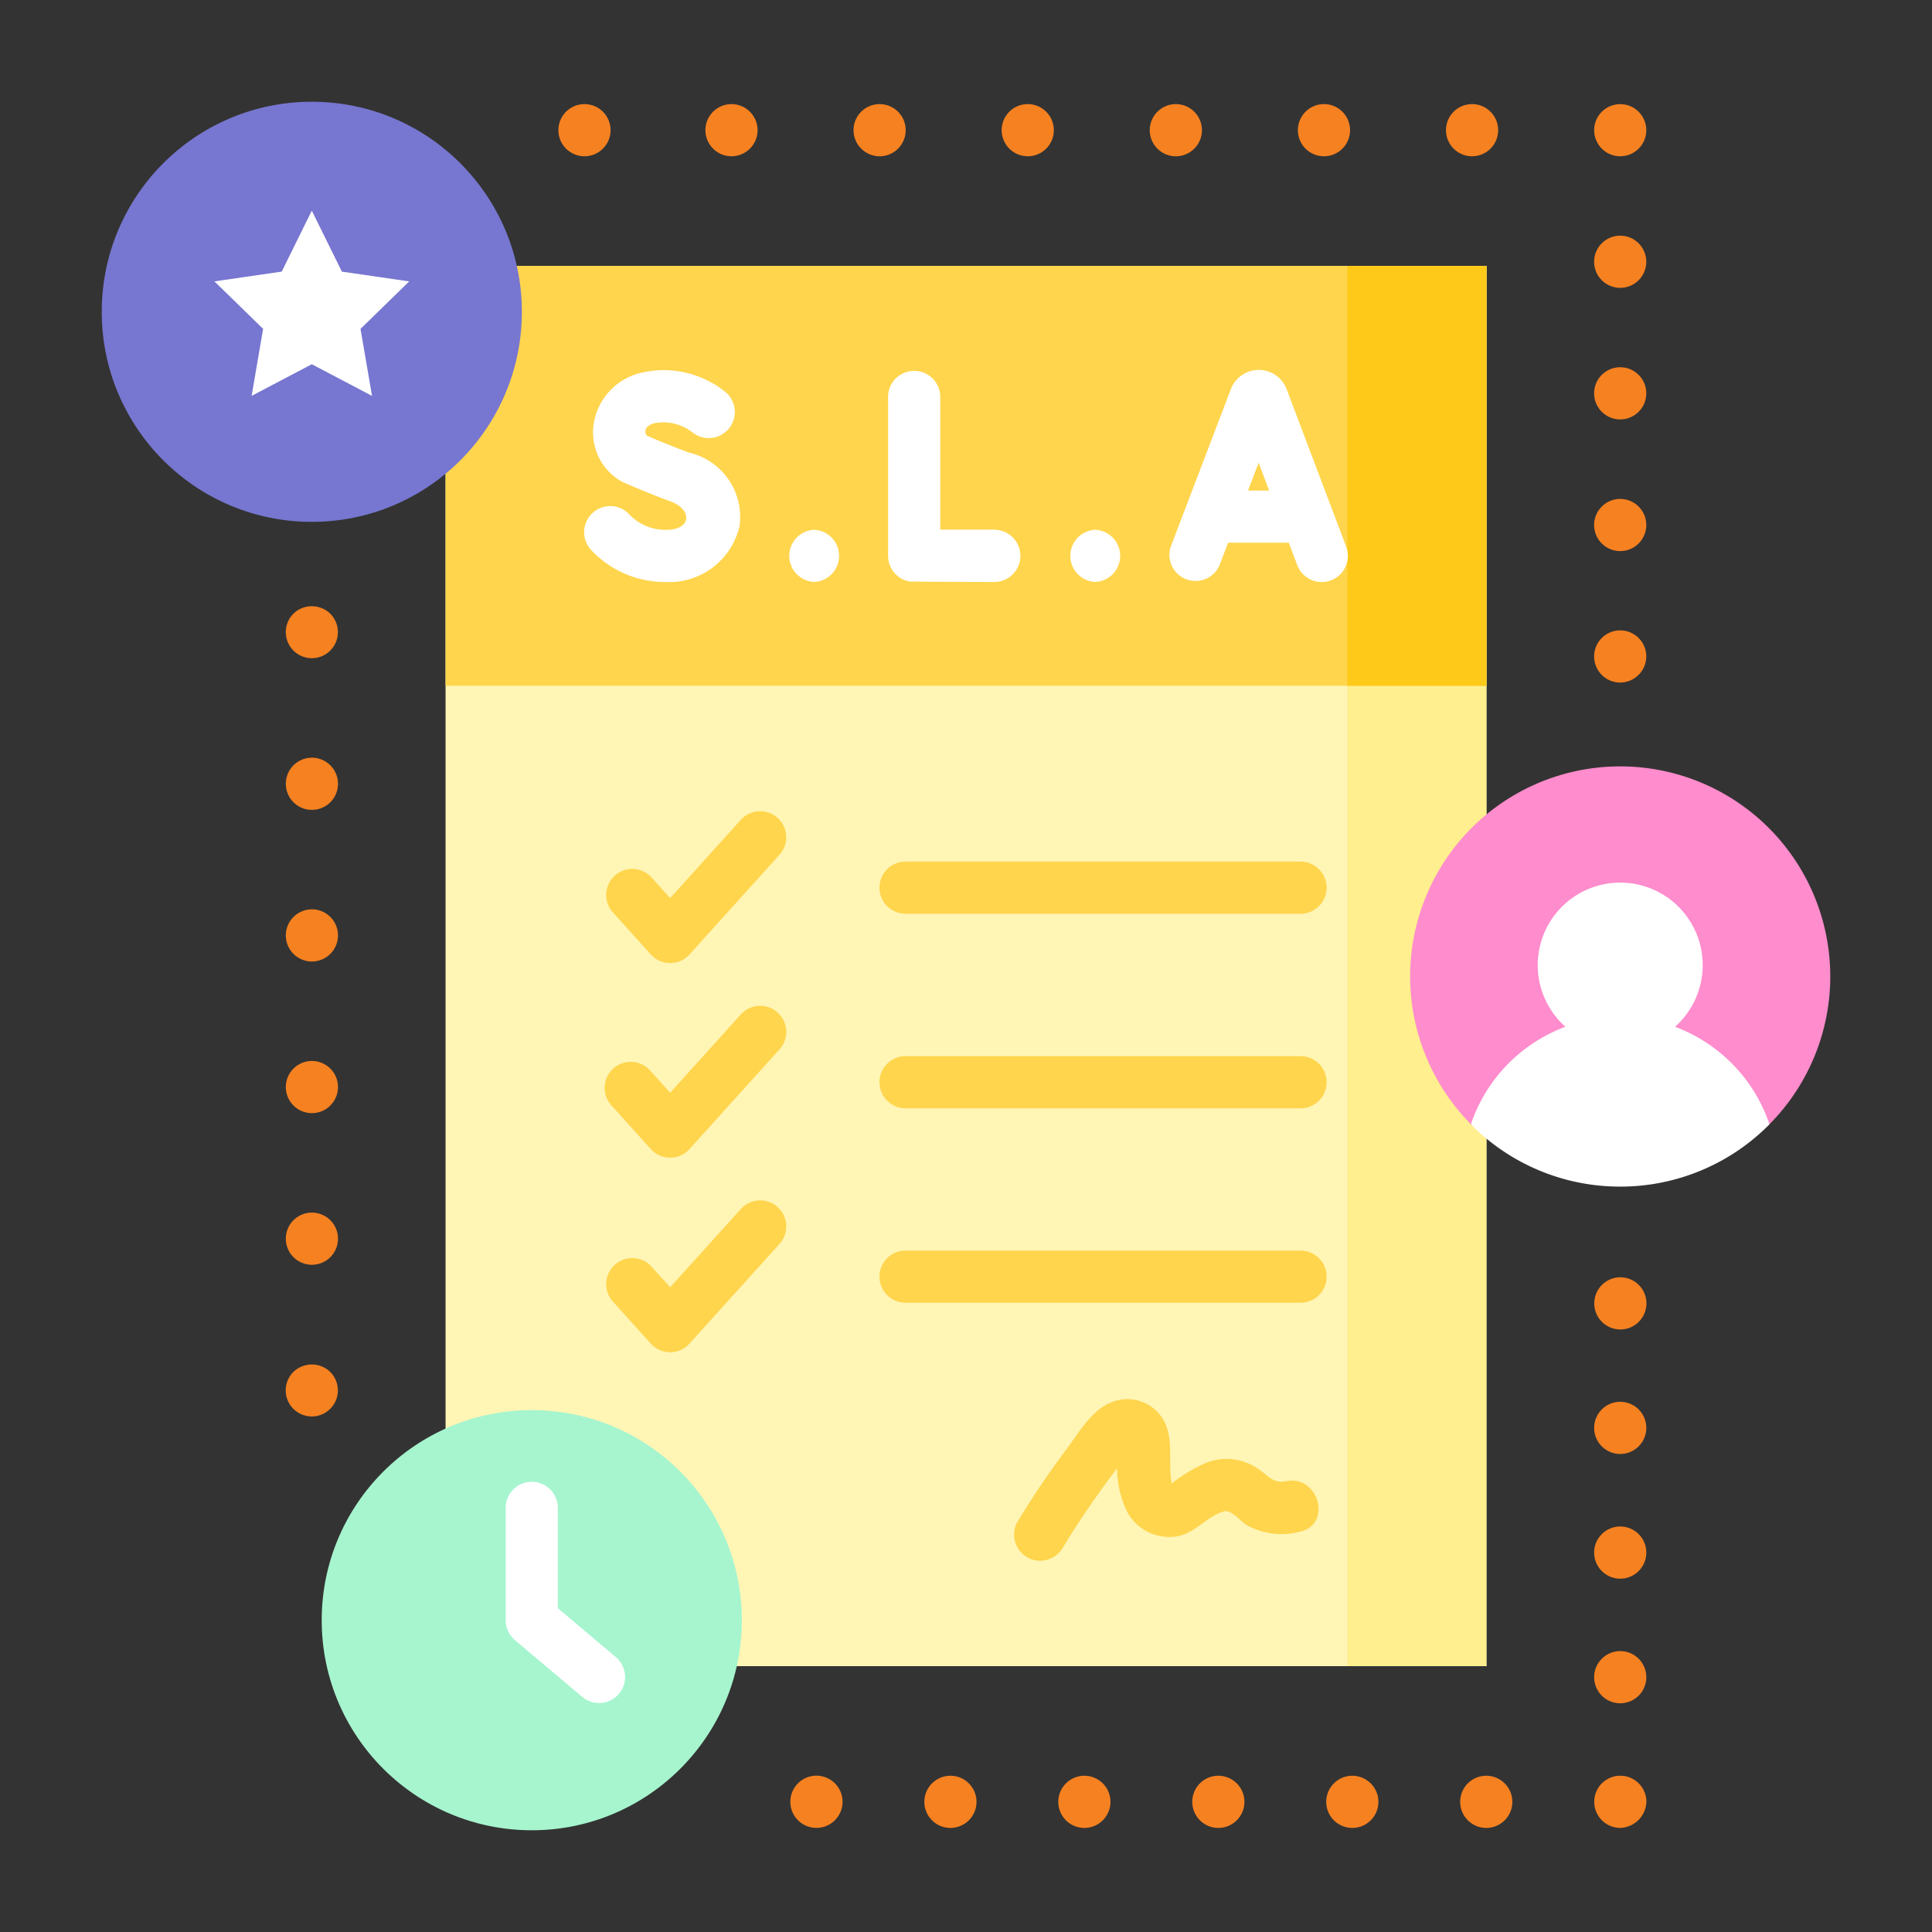 <svg xmlns="http://www.w3.org/2000/svg" xmlns:xlink="http://www.w3.org/1999/xlink" width="70" height="70" viewBox="0 0 70 70">
  <rect x="0" y="0" width="70" height="70" fill="#333333" stroke="none"/>
  <defs>
    <clipPath id="clip-path">
      <rect id="Rectangle_27831" data-name="Rectangle 27831" width="70" height="70" transform="translate(66 25)" fill="#fff"/>
    </clipPath>
  </defs>
  <g id="Mask_Group_8" data-name="Mask Group 8" transform="translate(-66 -25)" clip-path="url(#clip-path)">
    <g id="sla" transform="translate(69.686 28.686)">
      <g id="Group_20645" data-name="Group 20645" transform="translate(0 0)">
        <g id="Group_20629" data-name="Group 20629" transform="translate(24.955 42.591)">
          <path id="Path_81815" data-name="Path 81815" d="M443,350.083a.945.945,0,1,1,.668-.277A.946.946,0,0,1,443,350.083Z" transform="translate(-412.932 -348.191)" fill="#f68121"/>
          <path id="Path_81816" data-name="Path 81816" d="M442.05,395.088a.945.945,0,1,1,.945.945A.945.945,0,0,1,442.05,395.088Zm0-4.515a.945.945,0,1,1,.945.945A.945.945,0,0,1,442.05,390.573Zm0-4.515A.945.945,0,1,1,443,387,.945.945,0,0,1,442.05,386.058Z" transform="translate(-412.932 -380.597)" fill="#f68121"/>
          <path id="Path_81817" data-name="Path 81817" d="M443,497.727a.945.945,0,1,1,.945-.945.981.981,0,0,1-.945.945Z" transform="translate(-412.934 -477.776)" fill="#f68121"/>
          <path id="Path_81818" data-name="Path 81818" d="M263.072,496.792a.945.945,0,1,1,.945.945A.945.945,0,0,1,263.072,496.792Zm-4.853,0a.945.945,0,1,1,.945.945A.944.944,0,0,1,258.219,496.792Zm-4.854,0a.945.945,0,1,1,.945.945A.945.945,0,0,1,253.365,496.792Zm-4.854,0a.945.945,0,1,1,.945.945A.945.945,0,0,1,248.511,496.792Zm-4.853,0a.945.945,0,1,1,.945.945A.944.944,0,0,1,243.658,496.792Z" transform="translate(-238.808 -477.785)" fill="#f68121"/>
          <path id="Path_81819" data-name="Path 81819" d="M204.95,497.736a.946.946,0,1,1,.668-.277A.948.948,0,0,1,204.95,497.736Z" transform="translate(-204.009 -477.785)" fill="#f68121"/>
        </g>
        <g id="Group_20630" data-name="Group 20630" transform="translate(16.546 0.086)">
          <path id="Path_81820" data-name="Path 81820" d="M205.651,1.646a.945.945,0,1,1,.945.945A.945.945,0,0,1,205.651,1.646Zm-5.366,0a.945.945,0,1,1,.945.945A.945.945,0,0,1,200.285,1.646Zm-5.367,0a.945.945,0,1,1,.945.945A.945.945,0,0,1,194.918,1.646Zm-5.366,0a.945.945,0,1,1,.945.945A.945.945,0,0,1,189.553,1.646Zm-5.367,0a.945.945,0,1,1,.945.945A.945.945,0,0,1,184.186,1.646Zm-5.367,0a.945.945,0,1,1,.946.945A.946.946,0,0,1,178.819,1.646Z" transform="translate(-173.492 -0.701)" fill="#f68121"/>
          <path id="Path_81821" data-name="Path 81821" d="M135.267,1.646a.945.945,0,1,1,.946.945A.946.946,0,0,1,135.267,1.646Z" transform="translate(-135.267 -0.701)" fill="#f68121"/>
          <path id="Path_81822" data-name="Path 81822" d="M443.025,2.606a.944.944,0,1,1,.668-.276A.95.95,0,0,1,443.025,2.606Z" transform="translate(-404.554 -0.716)" fill="#f68121"/>
          <path id="Path_81823" data-name="Path 81823" d="M442.05,50.151A.945.945,0,1,1,443,51.1.945.945,0,0,1,442.05,50.151Zm0-4.767a.945.945,0,1,1,.945.945A.945.945,0,0,1,442.05,45.384Zm0-4.767a.945.945,0,1,1,.945.945A.945.945,0,0,1,442.05,40.617Z" transform="translate(-404.524 -34.905)" fill="#f68121"/>
          <path id="Path_81824" data-name="Path 81824" d="M443,158.472a.945.945,0,1,1,.945-.945A.95.95,0,0,1,443,158.472Z" transform="translate(-404.529 -137.514)" fill="#f68121"/>
        </g>
        <g id="Group_20633" data-name="Group 20633" transform="translate(6.666 18.279)">
          <g id="Group_20631" data-name="Group 20631" transform="translate(0.003 27.471)">
            <path id="Path_81825" data-name="Path 81825" d="M55.466,375.9a.945.945,0,0,1-.668-1.613.961.961,0,0,1,1.336,0,.945.945,0,0,1-.668,1.613Z" transform="translate(-54.524 -374.015)" fill="#f68121"/>
          </g>
          <path id="Path_81826" data-name="Path 81826" d="M54.5,211.721a.945.945,0,1,1,.945.945A.945.945,0,0,1,54.5,211.721Zm0-5.494a.945.945,0,1,1,.945.945A.945.945,0,0,1,54.5,206.226Zm0-5.494a.945.945,0,1,1,.945.945A.945.945,0,0,1,54.5,200.732Zm0-5.494a.945.945,0,1,1,.945.945A.945.945,0,0,1,54.5,195.238Z" transform="translate(-54.496 -188.806)" fill="#f68121"/>
          <g id="Group_20632" data-name="Group 20632" transform="translate(0.001)">
            <path id="Path_81827" data-name="Path 81827" d="M55.448,151.32a.972.972,0,0,1-.524-.159.948.948,0,0,1-.144-1.454.961.961,0,0,1,1.336,0,.945.945,0,0,1-.668,1.613Z" transform="translate(-54.503 -149.437)" fill="#f68121"/>
          </g>
        </g>
        <g id="Group_20640" data-name="Group 20640" transform="translate(12.458 5.947)">
          <g id="Group_20639" data-name="Group 20639">
            <path id="Path_81828" data-name="Path 81828" d="M101.847,48.617H139.56V99.352H101.847Z" transform="translate(-101.847 -48.617)" fill="#fff5b5"/>
            <path id="Path_81829" data-name="Path 81829" d="M368.946,48.617h5.041V99.352h-5.041Z" transform="translate(-336.274 -48.617)" fill="#ffef8f"/>
            <path id="Path_81830" data-name="Path 81830" d="M101.847,48.617H139.56V63.831H101.847Z" transform="translate(-101.847 -48.617)" fill="#ffd54d"/>
            <path id="Path_81831" data-name="Path 81831" d="M368.946,48.617h5.041V63.831h-5.041Z" transform="translate(-336.274 -48.617)" fill="#ffc919"/>
            <g id="Group_20634" data-name="Group 20634" transform="translate(5.02 3.764)">
              <path id="Path_81832" data-name="Path 81832" d="M322.519,85.832l-2.162-5.719a1.081,1.081,0,0,0-2.011,0l-2.182,5.718a.946.946,0,0,0,1.766.674l.311-.816h2.2l.307.813A.946.946,0,0,0,322.519,85.832ZM318.963,83.8l.385-1.008.381,1.008Z" transform="translate(-294.909 -79.423)" fill="#fff"/>
              <path id="Path_81833" data-name="Path 81833" d="M236.8,85.371h0c-.583,0-1.382,0-1.994,0V80.521a.946.946,0,0,0-1.89,0v5.8a.945.945,0,0,0,.785.931s2.136.017,3.106.014a.946.946,0,0,0,0-1.89Z" transform="translate(-221.903 -79.578)" fill="#fff"/>
              <path id="Path_81834" data-name="Path 81834" d="M146.691,82.389c-.675-.248-1.305-.518-1.538-.619q-.163-.3.263-.443a1.718,1.718,0,0,1,1.4.33.945.945,0,0,0,1.208-1.453,3.559,3.559,0,0,0-3.152-.686,2.259,2.259,0,0,0-1.635,1.827,2.041,2.041,0,0,0,1.053,2.112c.034.015.841.373,1.749.708.762.281.763,1.022-.178,1.022a1.8,1.8,0,0,1-1.325-.55.945.945,0,0,0-1.4,1.271,3.671,3.671,0,0,0,2.725,1.17,2.613,2.613,0,0,0,2.661-2.037A2.391,2.391,0,0,0,146.691,82.389Z" transform="translate(-142.89 -79.387)" fill="#fff"/>
              <path id="Path_81835" data-name="Path 81835" d="M204.5,126.787a.946.946,0,0,0,0,1.89A.946.946,0,0,0,204.5,126.787Z" transform="translate(-196.165 -120.989)" fill="#fff"/>
              <path id="Path_81836" data-name="Path 81836" d="M287.737,126.787a.946.946,0,0,0,0,1.89A.946.946,0,0,0,287.737,126.787Z" transform="translate(-269.218 -120.989)" fill="#fff"/>
            </g>
            <g id="Group_20638" data-name="Group 20638" transform="translate(5.79 19.793)">
              <g id="Group_20635" data-name="Group 20635" transform="translate(0 7.048)">
                <path id="Path_81837" data-name="Path 81837" d="M151.529,273.523a.945.945,0,0,1-.7-.312l-1.4-1.552a.945.945,0,1,1,1.4-1.267l.7.776,2.534-2.806a.945.945,0,1,1,1.4,1.267l-3.235,3.582A.945.945,0,0,1,151.529,273.523Z" transform="translate(-149.182 -268.051)" fill="#ffd54d"/>
                <path id="Path_81838" data-name="Path 81838" d="M245.624,284.583H231.313a.945.945,0,0,1,0-1.89h14.311a.945.945,0,0,1,0,1.89Z" transform="translate(-220.437 -280.902)" fill="#ffd54d"/>
              </g>
              <g id="Group_20636" data-name="Group 20636">
                <path id="Path_81839" data-name="Path 81839" d="M151.529,215.9a.945.945,0,0,1-.7-.312l-1.4-1.552a.945.945,0,0,1,1.4-1.267l.7.776,2.534-2.805a.945.945,0,1,1,1.4,1.267l-3.235,3.582A.945.945,0,0,1,151.529,215.9Z" transform="translate(-149.182 -210.432)" fill="#ffd54d"/>
                <path id="Path_81840" data-name="Path 81840" d="M245.624,226.964H231.313a.945.945,0,0,1,0-1.89h14.311a.945.945,0,0,1,0,1.89Z" transform="translate(-220.437 -223.283)" fill="#ffd54d"/>
              </g>
              <g id="Group_20637" data-name="Group 20637" transform="translate(0 14.096)">
                <path id="Path_81841" data-name="Path 81841" d="M151.529,331.142a.945.945,0,0,1-.7-.312l-1.4-1.552a.945.945,0,0,1,1.4-1.267l.7.776,2.534-2.806a.945.945,0,1,1,1.4,1.267l-3.235,3.582A.945.945,0,0,1,151.529,331.142Z" transform="translate(-149.182 -325.669)" fill="#ffd54d"/>
                <path id="Path_81842" data-name="Path 81842" d="M245.624,342.2H231.313a.945.945,0,0,1,0-1.89h14.311a.945.945,0,0,1,0,1.89Z" transform="translate(-220.437 -338.521)" fill="#ffd54d"/>
              </g>
            </g>
          </g>
          <path id="Path_81843" data-name="Path 81843" d="M279.881,387.286c-.493.1-.676-.247-1.066-.486a2,2,0,0,0-1.853-.168,5.654,5.654,0,0,0-1.219.735c-.151-.775.107-1.64-.33-2.352a1.514,1.514,0,0,0-1.84-.595c-.727.279-1.193,1.1-1.638,1.7a31.741,31.741,0,0,0-1.793,2.658.946.946,0,0,0,1.632.954c.476-.794,1-1.565,1.541-2.315q.22-.3.448-.6a3.611,3.611,0,0,0,.386,1.618,1.74,1.74,0,0,0,1.665.864c.78-.068,1.174-.772,1.881-.933.258.01.555.385.766.51a2.593,2.593,0,0,0,1.923.239C281.574,388.865,281.07,387.042,279.881,387.286Z" transform="translate(-249.433 -343.252)" fill="#ffd54d"/>
        </g>
        <g id="Group_20641" data-name="Group 20641" transform="translate(7.97 47.406)">
          <circle id="Ellipse_1434" data-name="Ellipse 1434" cx="7.611" cy="7.611" r="7.611" fill="#a6f5cf"/>
        </g>
        <g id="Group_20643" data-name="Group 20643" transform="translate(47.406 24.081)">
          <path id="Path_81844" data-name="Path 81844" d="M389.813,209.892a7.611,7.611,0,1,1,10.759-.057Z" transform="translate(-387.553 -196.868)" fill="#ff8ccc"/>
          <g id="Group_20642" data-name="Group 20642" transform="translate(2.223 4.21)">
            <path id="Path_81845" data-name="Path 81845" d="M411.112,242.3a7.587,7.587,0,0,0,5.408-2.256,5.718,5.718,0,0,0-3.422-3.535,2.989,2.989,0,1,0-3.971,0,5.719,5.719,0,0,0-3.4,3.458.129.129,0,0,0,.031.133,7.586,7.586,0,0,0,5.351,2.2Z" transform="translate(-405.724 -231.284)" fill="#fff"/>
          </g>
        </g>
        <g id="Group_20644" data-name="Group 20644" transform="translate(0 0)">
          <circle id="Ellipse_1435" data-name="Ellipse 1435" cx="7.611" cy="7.611" r="7.611" fill="#7776d0"/>
          <path id="Path_81846" data-name="Path 81846" d="M36.909,32.266,38,34.475l2.438.354-1.764,1.72.417,2.428L36.909,37.83l-2.18,1.146.416-2.428-1.764-1.72,2.438-.354Z" transform="translate(-29.298 -28.319)" fill="#fff"/>
        </g>
      </g>
      <path id="Path_81847" data-name="Path 81847" d="M123.036,416.771a.941.941,0,0,1-.609-.222l-2.438-2.056a.945.945,0,0,1-.336-.723V409.7a.945.945,0,1,1,1.89,0v3.634l2.1,1.772a.945.945,0,0,1-.61,1.667Z" transform="translate(-105.017 -358.753)" fill="#fff"/>
    </g>
  </g>
</svg>
